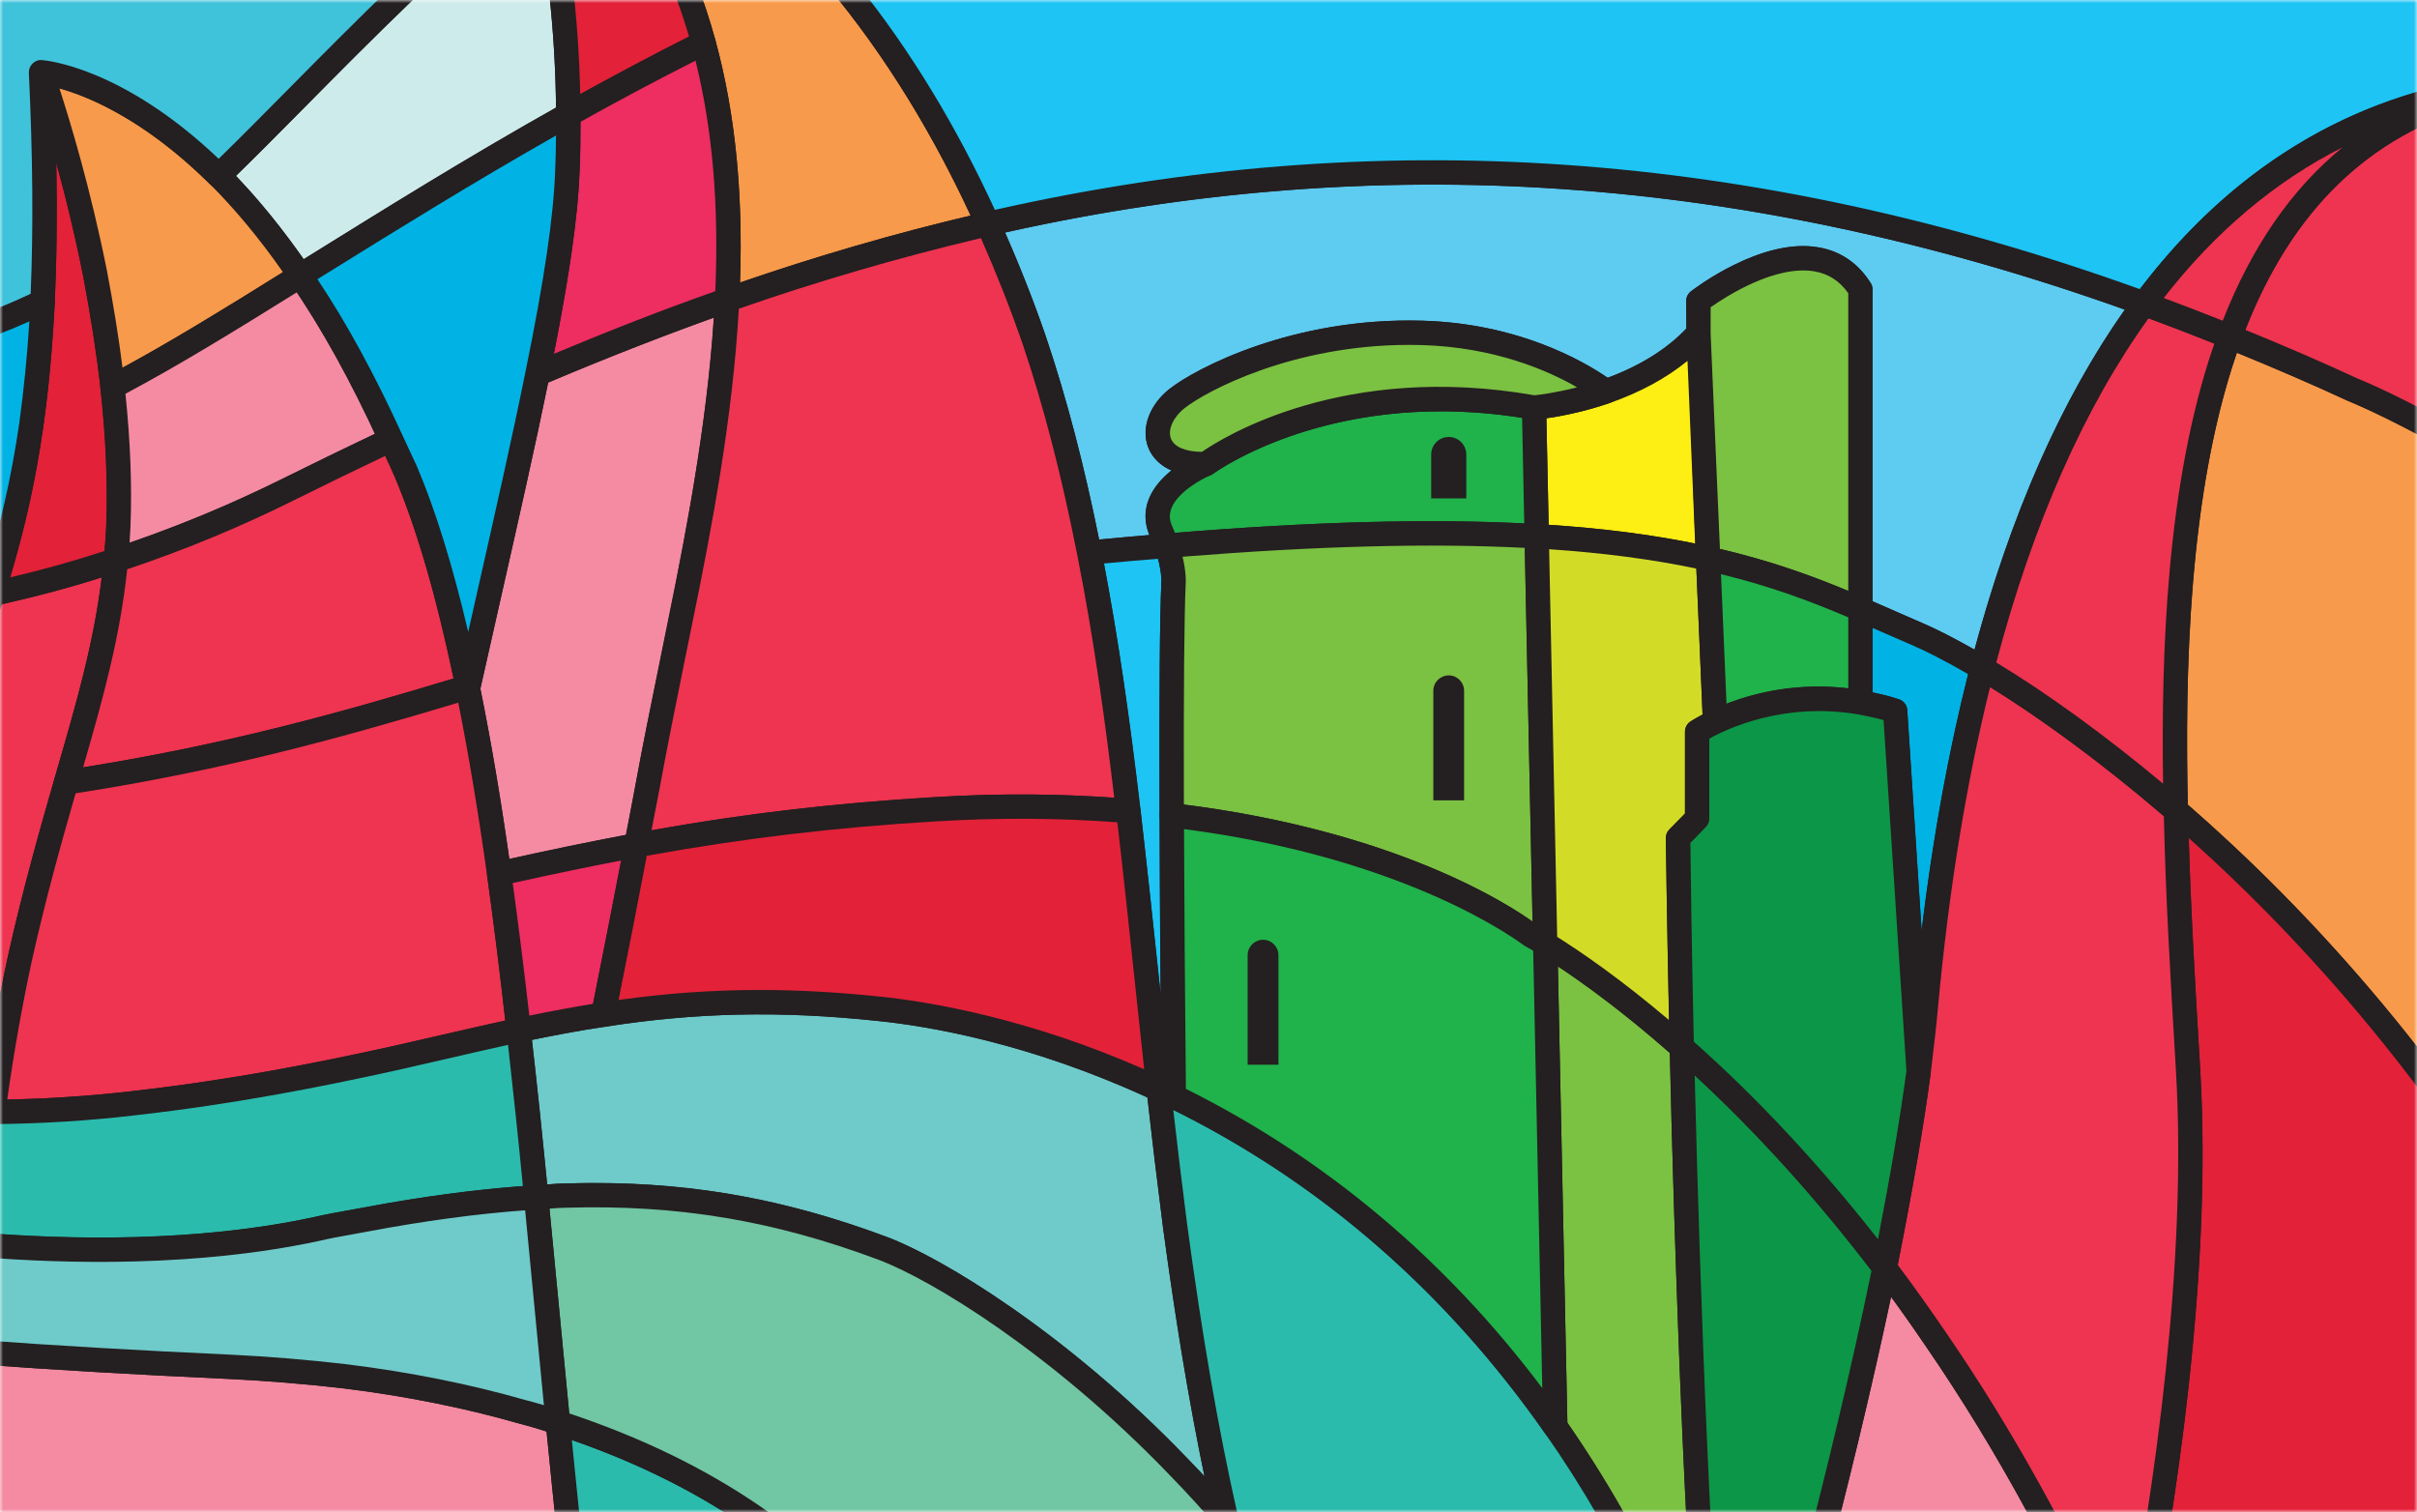<svg width="390" height="244" viewBox="0 0 390 244" fill="none" xmlns="http://www.w3.org/2000/svg">
<mask id="mask0_2140_2726" style="mask-type:alpha" maskUnits="userSpaceOnUse" x="0" y="0" width="390" height="244">
<rect width="390" height="244" fill="#FF9AC8"/>
</mask>
<g mask="url(#mask0_2140_2726)">
<path d="M117.304 48.414C118.036 34.259 117.159 20.256 113.511 6.909C110.154 -5.347 104.392 -17.015 95.418 -27.743C91.183 -32.779 86.299 -37.519 80.538 -42.044C81.56 -41.822 90.092 -39.487 101.691 -32.489C111.466 -26.583 123.5 -17.388 135.245 -3.239C143.776 7.047 152.17 20.028 159.389 36.152C144.944 39.433 130.941 43.592 117.297 48.407" fill="#F89A4B"/>
<path d="M117.304 50.382C116.889 50.382 116.475 50.244 116.129 49.988C115.604 49.595 115.314 48.966 115.342 48.316C116.136 32.89 114.92 19.509 111.611 7.426C108.171 -5.147 102.216 -16.559 93.905 -26.48C89.65 -31.544 84.883 -36.131 79.315 -40.49C78.597 -41.056 78.368 -42.044 78.755 -42.866C79.142 -43.702 80.033 -44.165 80.952 -43.951C81.042 -43.937 89.926 -41.878 102.706 -34.162C115.252 -26.576 126.713 -16.587 136.758 -4.477C146.243 6.943 154.464 20.352 161.185 35.363C161.427 35.895 161.413 36.517 161.151 37.042C160.888 37.567 160.398 37.954 159.831 38.085C146.18 41.187 132.094 45.284 117.96 50.272C117.753 50.348 117.525 50.389 117.304 50.389M89.94 -36.476C92.42 -34.086 94.734 -31.613 96.924 -29.008C105.594 -18.646 111.812 -6.729 115.411 6.383C118.616 18.113 119.915 30.97 119.404 45.608C131.949 41.277 144.446 37.643 156.619 34.79C150.229 20.98 142.533 8.621 133.746 -1.976C123.977 -13.748 112.855 -23.447 100.689 -30.804C96.641 -33.25 93 -35.101 89.954 -36.476" fill="#241F20"/>
<path d="M175.783 89.193C180.107 88.765 184.245 88.399 188.252 88.06C188.003 87.356 187.775 86.658 187.396 85.85C184.238 79.128 194.559 74.872 194.559 74.872C185.358 75.107 185.074 68.102 189.958 64.282C194.836 60.468 210.193 53.153 229.467 53.712C245.819 54.189 256.278 61.063 259.104 63.156C264.105 61.422 269.756 58.596 274.053 53.802V48.572C274.053 48.572 292.353 34.383 300.194 46.707V98.312C303.282 99.646 306.246 100.986 309.258 102.271C312.001 103.445 315.634 105.324 319.849 107.825C325.258 86.913 333.479 65.905 345.976 49.008C275.497 23.343 214.435 23.474 159.396 36.138C162.028 41.975 164.564 48.075 166.836 54.776C170.595 65.823 173.455 77.325 175.79 89.193" fill="#5ECBF1"/>
<path d="M319.842 109.801C319.489 109.801 319.151 109.704 318.84 109.525C314.819 107.148 311.241 105.262 308.484 104.081C306.882 103.404 305.3 102.699 303.697 101.994L299.414 100.129C298.688 99.818 298.226 99.107 298.226 98.319V47.315C296.837 45.346 295.062 44.193 292.816 43.799C286.454 42.694 278.482 47.847 276.015 49.581V53.809C276.015 54.293 275.829 54.755 275.511 55.115C271.691 59.384 266.385 62.707 259.746 65.014C259.125 65.222 258.448 65.125 257.936 64.738C255.214 62.728 245.142 56.137 229.405 55.674C209.468 55.177 194.76 63.011 191.167 65.829C189.323 67.273 188.397 69.284 188.922 70.741C189.44 72.192 191.465 72.993 194.511 72.917C195.361 72.807 196.286 73.546 196.48 74.472C196.68 75.397 196.19 76.33 195.312 76.696C193.903 77.284 190.028 79.384 189.012 82.029C188.632 83.024 188.68 83.971 189.178 85.028C189.537 85.781 189.765 86.444 189.993 87.107C190.187 87.68 190.166 88.475 189.841 88.986C189.509 89.497 189.019 89.981 188.411 90.029C184.411 90.361 180.287 90.727 175.976 91.162C175.037 91.252 174.049 90.582 173.855 89.587C171.347 76.793 168.439 65.615 164.978 55.419C162.995 49.588 160.654 43.716 157.607 36.953C157.358 36.421 157.372 35.799 157.635 35.274C157.897 34.749 158.381 34.369 158.954 34.238C221.681 19.793 283.069 24.027 346.646 47.17C347.219 47.377 347.675 47.847 347.848 48.448C348.028 49.035 347.91 49.678 347.551 50.182C336.567 65.028 327.876 84.593 321.741 108.323C321.589 108.917 321.154 109.414 320.588 109.649C320.346 109.753 320.09 109.801 319.835 109.801M302.156 97.034L305.279 98.395C306.868 99.093 308.436 99.791 310.025 100.468C312.401 101.483 315.337 102.975 318.598 104.834C324.532 82.824 332.677 64.393 342.853 49.968C281.68 28.145 222.524 24.076 162.166 37.526C164.792 43.502 166.885 48.835 168.695 54.141C172.059 64.04 174.892 74.831 177.358 87.059C180.121 86.796 182.822 86.547 185.454 86.32C184.667 84.413 184.625 82.444 185.344 80.593C186.09 78.665 187.534 77.104 189.019 75.902C186.518 74.817 185.565 73.021 185.219 72.047C184.107 68.987 185.53 65.242 188.743 62.728C192.915 59.467 208.57 51.142 229.522 51.743C245.038 52.186 255.525 58.279 259.401 60.952C264.672 58.997 268.934 56.337 272.078 53.022V48.566C272.078 47.958 272.361 47.384 272.837 47.011C273.3 46.652 284.215 38.258 293.473 39.91C296.996 40.524 299.814 42.452 301.845 45.65C302.046 45.954 302.149 46.327 302.149 46.7V97.02L302.156 97.034Z" fill="#241F20"/>
<path d="M275.601 90.174C268.084 88.495 259.187 87.183 247.954 86.526L247.518 65.739C247.518 65.739 252.769 65.373 259.118 63.183C264.078 61.435 269.77 58.589 274.074 53.843L275.608 90.167L275.601 90.174Z" fill="#FDEE14"/>
<path d="M275.601 92.136C275.456 92.136 275.318 92.122 275.173 92.088C266.972 90.257 258.04 89.082 247.836 88.481C246.814 88.419 246.013 87.583 245.992 86.561L245.557 65.774C245.529 64.731 246.337 63.846 247.38 63.777C247.429 63.77 252.472 63.391 258.475 61.325C264.472 59.211 269.231 56.247 272.616 52.517C273.148 51.93 273.998 51.736 274.737 51.992C275.483 52.268 276.002 52.959 276.029 53.753L277.563 90.077C277.583 90.692 277.328 91.272 276.865 91.666C276.506 91.963 276.057 92.129 275.601 92.129M249.881 84.675C258.537 85.242 266.316 86.25 273.528 87.715L272.292 58.23C268.893 61.007 264.7 63.294 259.767 65.028C255.47 66.506 251.67 67.197 249.515 67.487L249.881 84.675Z" fill="#241F20"/>
<path d="M194.566 74.879C194.566 74.879 184.238 79.142 187.402 85.857C187.782 86.665 188.01 87.356 188.259 88.067C213.592 85.96 232.845 85.656 247.967 86.541L247.539 65.767C214.483 59.875 194.573 74.879 194.573 74.879" fill="#20B24B"/>
<path d="M188.252 90.029C187.43 90.029 186.677 89.504 186.401 88.716C186.104 87.853 185.91 87.307 185.627 86.699C184.681 84.696 184.584 82.589 185.351 80.606C187.036 76.261 192.287 73.732 193.585 73.166C195.913 71.487 215.754 58.113 247.878 63.826C248.797 63.992 249.474 64.786 249.494 65.726L249.923 86.499C249.937 87.045 249.708 87.57 249.322 87.95C248.921 88.33 248.389 88.495 247.843 88.502C231.54 87.542 212.1 88.046 188.404 90.022C188.356 90.029 188.294 90.029 188.245 90.029M232.479 66.375C209.523 66.375 195.907 76.33 195.741 76.447C195.61 76.551 195.464 76.627 195.312 76.696C193.903 77.283 190.028 79.383 189.012 82.029C188.632 83.024 188.687 83.97 189.178 85.027C189.33 85.366 189.468 85.677 189.592 85.981C211.775 84.178 230.262 83.673 245.95 84.461L245.598 67.425C240.942 66.679 236.562 66.368 232.472 66.368" fill="#241F20"/>
<path d="M274.046 48.579V53.809L275.615 90.154C285.742 92.399 293.279 95.335 300.187 98.319V46.714C292.346 34.39 274.046 48.579 274.046 48.579Z" fill="#7BC142"/>
<path d="M300.187 100.288C299.925 100.288 299.662 100.24 299.414 100.122C292.782 97.269 285.265 94.32 275.186 92.067C274.323 91.881 273.694 91.128 273.653 90.244L272.078 48.587C272.078 47.979 272.354 47.405 272.837 47.032C273.3 46.673 284.215 38.279 293.473 39.937C296.996 40.552 299.807 42.48 301.838 45.671C302.046 45.982 302.149 46.348 302.149 46.721V98.326C302.149 98.99 301.811 99.611 301.258 99.977C300.934 100.192 300.561 100.302 300.181 100.302M277.521 88.572C285.846 90.527 292.422 92.931 298.232 95.356V47.315C296.837 45.346 295.068 44.193 292.823 43.799C286.461 42.687 278.488 47.847 276.022 49.581V53.809L277.521 88.565V88.572Z" fill="#241F20"/>
<path d="M300.194 98.319V113.365C302.011 113.676 303.863 114.056 305.797 114.692L309.569 172.825C310.053 169.205 310.453 165.689 310.757 162.331C312.201 146.511 314.833 127.216 319.849 107.825C315.634 105.331 312.001 103.438 309.258 102.27C306.246 100.979 303.282 99.638 300.194 98.312" fill="#00B3E4"/>
<path d="M309.569 174.795H309.5C308.491 174.76 307.676 173.966 307.607 172.957L303.925 116.184C302.46 115.777 301.065 115.514 299.856 115.3C298.916 115.134 298.232 114.312 298.232 113.366V98.32C298.232 97.656 298.571 97.042 299.123 96.675C299.676 96.316 300.374 96.254 300.975 96.516L305.286 98.396C306.875 99.093 308.443 99.791 310.032 100.468C312.94 101.705 316.684 103.68 320.85 106.133C321.603 106.575 321.969 107.466 321.748 108.316C317.562 124.53 314.522 142.761 312.719 162.505C312.415 165.89 312.001 169.434 311.524 173.081C311.393 174.062 310.557 174.788 309.576 174.788M302.156 111.736C303.462 111.998 304.892 112.343 306.398 112.827C307.165 113.076 307.697 113.76 307.745 114.561L310.059 150.187C311.849 135.348 314.363 121.469 317.569 108.779C314.066 106.755 310.944 105.138 308.477 104.081C306.875 103.397 305.293 102.699 303.69 101.995L302.149 101.325V111.736H302.156Z" fill="#241F20"/>
<path d="M48.476 44.496C61.277 36.51 75.55 27.543 91.695 18.5C91.591 2.238 89.539 -11.15 87.204 -21.195C65.561 -3.212 48.303 15.841 35.275 28.358C39.495 32.559 43.965 37.933 48.469 44.503" fill="#CEEBEB"/>
<path d="M48.476 46.466C47.848 46.466 47.24 46.162 46.86 45.602C42.577 39.364 38.217 34.031 33.9 29.741C33.52 29.367 33.313 28.856 33.326 28.331C33.326 27.799 33.547 27.295 33.927 26.929C37.713 23.295 41.851 19.109 46.349 14.556C57.126 3.655 70.541 -9.913 85.968 -22.721C86.493 -23.156 87.204 -23.288 87.847 -23.073C88.496 -22.852 88.987 -22.32 89.139 -21.657C92.054 -9.05 93.581 4.449 93.67 18.48C93.677 19.185 93.29 19.848 92.662 20.2C77.56 28.656 63.937 37.153 51.923 44.649L49.526 46.148C49.202 46.348 48.849 46.445 48.49 46.445M38.066 28.387C41.727 32.2 45.402 36.711 49.015 41.837L49.83 41.326C61.616 33.975 74.935 25.658 89.726 17.347C89.581 5.188 88.323 -6.549 85.988 -17.616C71.75 -5.54 59.26 7.074 49.126 17.326C45.16 21.34 41.471 25.064 38.059 28.387" fill="#241F20"/>
<path d="M18.681 90.361C17.589 102.616 14.308 113.628 10.66 126.25C8.249 134.636 5.624 143.831 3.22 154.629C1.617 162.069 0.16 170.166 -1.084 179.43C-10.127 179.499 -17.933 178.995 -24.496 178.041C-24.061 175.561 -23.619 173.15 -23.184 170.746C-22.016 164.694 -20.773 159.223 -19.612 154.187C-17.277 144.412 -14.942 136.17 -12.607 128.944C-8.524 116.108 -4.51 106.181 -1.229 95.825C5.12 94.437 11.828 92.689 18.688 90.354" fill="#EE3450"/>
<path d="M-2.756 181.392C-10.887 181.392 -18.299 180.922 -24.793 179.982C-25.318 179.899 -25.788 179.616 -26.099 179.188C-26.41 178.76 -26.534 178.221 -26.437 177.696L-25.125 170.394C-23.944 164.294 -22.7 158.801 -21.526 153.745C-19.308 144.446 -17.001 136.142 -14.479 128.336C-12.338 121.607 -10.237 115.728 -8.206 110.056C-6.389 104.972 -4.662 100.157 -3.108 95.231C-2.894 94.561 -2.341 94.057 -1.657 93.905C5.507 92.337 11.952 90.568 18.045 88.502C18.667 88.275 19.365 88.399 19.89 88.813C20.415 89.221 20.691 89.87 20.636 90.527C19.572 102.519 16.498 113.131 12.947 125.414L12.546 126.795C10.218 134.912 7.579 144.114 5.134 155.057C3.413 163.043 2.011 171.105 0.857 179.692C0.726 180.659 -0.096 181.385 -1.077 181.392C-1.637 181.399 -2.196 181.399 -2.756 181.399M-22.209 176.369C-16.413 177.102 -9.906 177.468 -2.804 177.468C-1.685 169.406 -0.338 161.779 1.299 154.207C3.773 143.14 6.543 133.476 8.774 125.711L9.168 124.322C12.367 113.283 15.164 103.618 16.408 93.179C11.351 94.789 6.045 96.212 0.291 97.504C-1.188 102.091 -2.811 106.623 -4.51 111.376C-6.535 117.02 -8.621 122.857 -10.742 129.538C-13.236 137.248 -15.522 145.455 -17.705 154.636C-18.866 159.63 -20.096 165.081 -21.256 171.105L-22.203 176.355L-22.209 176.369Z" fill="#241F20"/>
<path d="M113.511 6.908C105.85 10.776 98.631 14.638 91.702 18.507C91.626 2.238 89.512 -11.185 87.253 -21.174C84.337 -33.796 80.904 -41.16 80.538 -42.038C86.299 -37.513 91.19 -32.774 95.418 -27.737C104.392 -17.016 110.154 -5.341 113.511 6.915" fill="#E32139"/>
<path d="M91.701 20.476C91.356 20.476 91.018 20.38 90.707 20.207C90.106 19.855 89.74 19.212 89.726 18.521C89.671 5.091 88.192 -8.117 85.325 -20.739C84.116 -25.989 82.009 -33.761 78.866 -40.959C78.5 -41.781 78.686 -42.894 79.391 -43.446C80.116 -43.992 81.049 -44.137 81.747 -43.584C87.522 -39.046 92.482 -34.279 96.917 -29.008C105.594 -18.645 111.805 -6.729 115.404 6.383C115.646 7.288 115.231 8.235 114.388 8.663C107.176 12.311 100.061 16.096 92.648 20.228C92.351 20.393 92.019 20.483 91.695 20.483M85.173 -35.557C87.004 -30.307 88.303 -25.347 89.166 -21.609C91.86 -9.741 93.353 2.625 93.622 15.198C99.57 11.924 105.345 8.856 111.183 5.893C107.68 -6.079 101.884 -16.96 93.919 -26.473C91.239 -29.671 88.344 -32.676 85.18 -35.557" fill="#241F20"/>
<path d="M19.116 84.958C19.04 86.782 18.895 88.606 18.681 90.354C11.828 92.689 5.113 94.437 -1.236 95.825C1.389 87.584 3.579 79.045 5.037 68.544C5.914 62.638 6.494 56.068 6.861 48.704C7.372 38.348 7.296 26.307 6.64 11.648C6.64 11.648 11.6 25.436 15.316 44.034C16.408 49.795 17.43 55.999 18.163 62.417C18.964 69.788 19.399 77.442 19.109 84.958" fill="#E32139"/>
<path d="M-1.236 97.794C-1.782 97.794 -2.307 97.559 -2.687 97.151C-3.156 96.633 -3.322 95.894 -3.101 95.231C-0.096 85.794 1.818 77.477 3.096 68.268C3.932 62.569 4.526 56.144 4.899 48.6C5.41 38.334 5.334 26.279 4.678 11.73C4.636 10.763 5.306 9.9 6.26 9.713C7.234 9.54 8.166 10.072 8.484 10.977C8.532 11.115 13.541 25.112 17.244 43.647C18.522 50.341 19.454 56.406 20.118 62.189C21.029 70.61 21.34 78.078 21.071 85.027C21.002 86.906 20.843 88.793 20.622 90.596C20.525 91.342 20.014 91.963 19.309 92.212C13.064 94.333 6.488 96.143 -0.815 97.739C-0.953 97.766 -1.098 97.78 -1.236 97.78M9.085 26.286C9.237 34.659 9.154 42.099 8.823 48.8C8.443 56.475 7.835 63.031 6.985 68.841C5.824 77.186 4.153 84.82 1.645 93.172C7.068 91.894 12.076 90.485 16.871 88.903C17.009 87.584 17.106 86.243 17.154 84.889C17.416 78.126 17.113 70.845 16.221 62.638C15.572 56.966 14.646 50.997 13.389 44.407C12.028 37.581 10.488 31.378 9.085 26.286Z" fill="#241F20"/>
<path d="M247.532 65.76C247.532 65.76 252.796 65.346 259.104 63.156C256.278 61.07 245.826 54.189 229.474 53.719C210.193 53.16 194.849 60.476 189.965 64.289C185.088 68.102 185.358 75.114 194.566 74.873C194.566 74.873 214.476 59.875 247.532 65.76Z" fill="#7BC142"/>
<path d="M194.11 76.849C187.651 76.849 185.744 73.526 185.226 72.061C184.114 68.994 185.537 65.249 188.743 62.742C192.922 59.481 208.576 51.156 229.529 51.758C246.399 52.248 257.328 59.405 260.278 61.581C260.865 62.009 261.162 62.735 261.052 63.453C260.934 64.179 260.437 64.773 259.753 65.014C253.28 67.253 247.912 67.702 247.698 67.723C247.539 67.73 247.36 67.73 247.194 67.695C215.478 62.058 195.948 76.303 195.748 76.448C195.43 76.69 195.029 76.828 194.622 76.841C194.456 76.848 194.29 76.849 194.117 76.849M227.346 55.654C208.507 55.654 194.642 63.115 191.174 65.837C189.33 67.28 188.404 69.291 188.922 70.735C189.413 72.096 191.23 72.883 193.931 72.918C197.44 70.5 216.88 58.403 247.608 63.785C248.389 63.702 251.042 63.384 254.475 62.5C249.75 59.778 241.156 56.02 229.412 55.681C228.721 55.661 228.023 55.654 227.346 55.654Z" fill="#241F20"/>
<path d="M48.442 44.476C37.354 51.405 27.358 57.608 18.17 62.423C17.437 56.006 16.422 49.802 15.323 44.04C11.607 25.436 6.646 11.654 6.646 11.654C6.646 11.654 19.337 12.532 35.316 28.359C39.551 32.593 44 37.913 48.449 44.483" fill="#F89A4B"/>
<path d="M18.17 64.392C17.845 64.392 17.534 64.309 17.251 64.157C16.677 63.853 16.291 63.287 16.215 62.637C15.572 56.952 14.646 50.99 13.389 44.4C9.748 26.189 4.837 12.448 4.788 12.31C4.567 11.682 4.671 10.991 5.071 10.466C5.472 9.934 6.122 9.637 6.771 9.692C7.317 9.72 20.38 10.79 36.684 26.956C41.312 31.584 45.817 37.104 50.058 43.37C50.355 43.812 50.459 44.358 50.349 44.883C50.238 45.408 49.92 45.864 49.464 46.147C37.72 53.477 28.021 59.473 19.068 64.164C18.785 64.309 18.467 64.392 18.156 64.392M9.589 14.258C11.282 19.46 14.598 30.396 17.251 43.653C18.315 49.263 19.151 54.416 19.772 59.342C27.468 55.163 35.834 50.03 45.651 43.902C41.893 38.534 37.948 33.775 33.914 29.747C23.296 19.212 14.149 15.523 9.589 14.252" fill="#241F20"/>
<path d="M117.304 48.413C116.426 65.995 113.145 83.791 109.718 100.785C107.895 109.759 106.002 118.581 104.468 126.974C103.957 129.966 103.301 133.102 102.72 136.384C94.99 137.841 87.695 139.375 80.545 140.978C79.087 130.477 77.408 120.405 75.508 111.141C75.578 110.996 75.578 110.92 75.578 110.774C79.812 91.88 83.819 74.741 86.741 60.295C96.738 56.068 106.948 52.054 117.304 48.406" fill="#F48BA2"/>
<path d="M80.538 142.947C80.144 142.947 79.75 142.83 79.419 142.595C78.963 142.284 78.666 141.8 78.59 141.255C77.097 130.457 75.412 120.467 73.581 111.542C73.498 111.127 73.553 110.685 73.726 110.312L76.987 95.639C79.909 82.707 82.679 70.493 84.814 59.923C84.945 59.281 85.374 58.749 85.975 58.5C96.51 54.037 106.831 50.023 116.654 46.562C117.262 46.348 117.946 46.445 118.478 46.839C119.003 47.233 119.3 47.861 119.266 48.511C118.361 66.735 114.858 85.256 111.646 101.179L110.161 108.44C108.827 114.892 107.522 121.227 106.402 127.334C106.126 128.944 105.808 130.63 105.477 132.357C105.2 133.794 104.917 135.244 104.655 136.743C104.517 137.545 103.888 138.173 103.086 138.325C95.895 139.693 88.655 141.186 80.98 142.913C80.842 142.94 80.697 142.954 80.552 142.954M77.512 111.155C79.204 119.473 80.78 128.688 82.189 138.616C88.683 137.172 94.873 135.894 101.021 134.712C101.214 133.669 101.415 132.633 101.615 131.617C101.94 129.918 102.258 128.26 102.534 126.65C103.66 120.502 104.972 114.133 106.306 107.653L107.791 100.399C110.803 85.477 114.071 68.268 115.176 51.26C106.568 54.355 97.594 57.864 88.462 61.712C86.348 72.082 83.653 83.95 80.814 96.503L77.512 111.148V111.155Z" fill="#241F20"/>
<path d="M91.57 27.564C91.246 35.937 89.415 47.066 86.721 60.337C96.738 56.068 106.921 52.054 117.311 48.392C118.015 34.251 117.152 20.248 113.504 6.922C105.857 10.742 98.617 14.618 91.702 18.493C91.715 21.436 91.688 24.441 91.57 27.564Z" fill="#EE2D60"/>
<path d="M86.721 62.306C86.279 62.306 85.837 62.154 85.484 61.864C84.918 61.401 84.655 60.669 84.8 59.951C87.84 44.98 89.332 34.963 89.615 27.488C89.74 24.393 89.754 21.416 89.74 18.508C89.74 17.789 90.12 17.14 90.748 16.788C98.251 12.587 105.401 8.795 112.634 5.175C113.166 4.905 113.781 4.898 114.319 5.14C114.851 5.382 115.252 5.845 115.411 6.411C118.81 18.839 120.081 32.614 119.287 48.504C119.252 49.298 118.734 49.989 117.981 50.251C108.212 53.685 98.244 57.581 87.495 62.147C87.253 62.258 86.99 62.306 86.728 62.306M93.532 27.64C93.263 34.708 91.971 43.889 89.374 57.091C98.451 53.291 107.01 49.961 115.418 46.991C116.019 33.063 114.969 20.85 112.226 9.782C106.099 12.884 99.999 16.124 93.677 19.654C93.677 22.252 93.65 24.905 93.539 27.647" fill="#241F20"/>
<path d="M63.115 70.942C58.321 60.365 53.374 51.633 48.483 44.497C37.382 51.419 27.351 57.608 18.156 62.417C18.964 69.802 19.385 77.435 19.095 84.952C19.019 86.803 18.867 88.606 18.701 90.395C27.634 87.445 36.946 83.743 46.604 78.941C52.062 76.226 57.568 73.56 63.122 70.942" fill="#F48BA2"/>
<path d="M18.701 92.364C18.266 92.364 17.824 92.212 17.479 91.936C16.961 91.521 16.684 90.879 16.746 90.216C16.905 88.468 17.05 86.699 17.126 84.883C17.389 78.14 17.078 70.658 16.194 62.638C16.104 61.836 16.525 61.056 17.237 60.683C26.314 55.944 36.29 49.788 47.447 42.832C48.345 42.293 49.506 42.528 50.1 43.384C55.336 50.997 60.31 59.999 64.904 70.133C65.346 71.107 64.918 72.261 63.951 72.724C58.417 75.335 52.918 77.995 47.475 80.703C38.321 85.256 29.105 89.034 19.316 92.267C19.116 92.337 18.909 92.371 18.701 92.371M20.242 63.536C21.043 71.335 21.313 78.382 21.05 85.034C21.016 85.891 20.967 86.741 20.905 87.584C29.478 84.627 37.623 81.214 45.727 77.187C50.625 74.755 55.544 72.351 60.517 69.995C56.559 61.47 52.324 53.802 47.903 47.163C37.81 53.457 28.67 59.059 20.235 63.543" fill="#241F20"/>
<path d="M197.834 245.079C195.278 242.088 192.729 239.318 190.103 236.617C170.484 216.196 150.643 204.521 142.471 201.46C127.079 195.699 111.397 192.341 91.404 192.928C89.871 192.928 88.123 193.15 86.52 193.219C85.643 184.1 84.697 175.126 83.674 166.228C88.268 165.281 92.717 164.404 97.387 163.748C110.299 161.703 124.088 160.902 141.808 162.801C153.552 163.969 169.676 167.692 186.96 175.789C187.762 183.008 188.639 190.379 189.585 197.744C191.699 213.425 194.255 229.259 197.827 245.086" fill="#6FCACA"/>
<path d="M197.834 247.042C197.274 247.042 196.722 246.8 196.342 246.358C193.972 243.574 191.478 240.838 188.694 237.992C169.855 218.379 150.319 206.504 141.78 203.298C124.855 196.956 109.345 194.366 91.46 194.877C90.541 194.884 89.602 194.96 88.655 195.029C87.964 195.084 87.266 195.139 86.596 195.167C85.505 195.139 84.648 194.428 84.552 193.392C83.674 184.286 82.735 175.333 81.712 166.442C81.595 165.434 82.265 164.501 83.267 164.294C88.282 163.251 92.558 162.435 97.104 161.793C112.116 159.43 125.974 159.119 142.008 160.84C150.381 161.669 167.486 164.487 187.789 174C188.411 174.29 188.832 174.884 188.908 175.561C189.71 182.767 190.58 190.131 191.527 197.481C193.993 215.761 196.604 230.752 199.741 244.644C199.934 245.522 199.513 246.427 198.704 246.827C198.421 246.972 198.124 247.042 197.82 247.042M95.909 190.891C112.413 190.891 127.176 193.633 143.162 199.623C152.032 202.939 172.232 215.18 191.52 235.256C192.487 236.258 193.433 237.239 194.345 238.22C191.865 226.248 189.703 213.26 187.651 198.006C186.753 190.987 185.917 183.976 185.143 177.102C165.821 168.218 149.635 165.544 141.628 164.757C125.939 163.078 112.392 163.368 97.698 165.682C93.767 166.242 90.037 166.933 85.836 167.789C86.714 175.492 87.529 183.25 88.296 191.126C88.317 191.126 88.337 191.126 88.365 191.119C89.408 191.036 90.451 190.96 91.411 190.96C92.931 190.918 94.424 190.891 95.916 190.891" fill="#241F20"/>
<path d="M189.081 131.576C189.081 144.709 189.226 160.246 189.371 176.95C188.57 176.515 187.769 176.148 186.967 175.782C185.288 160.536 183.755 145.51 182.076 130.844C180.397 116.544 178.429 102.685 175.803 89.194C180.107 88.758 184.266 88.392 188.28 88.102C189.447 91.46 189.371 93.794 189.371 93.794C189.081 99.922 189.005 113.566 189.081 131.583" fill="#1DC4F4"/>
<path d="M189.371 178.912C189.054 178.912 188.729 178.822 188.432 178.663C187.672 178.255 186.912 177.91 186.159 177.565C185.523 177.281 185.095 176.68 185.012 175.996C184.349 169.931 183.7 163.886 183.064 157.897C182.097 148.84 181.137 139.887 180.121 131.065C178.235 114.934 176.245 101.746 173.876 89.567C173.765 89.021 173.89 88.468 174.221 88.019C174.56 87.577 175.05 87.287 175.603 87.231C179.935 86.796 184.107 86.43 188.135 86.14C189.04 86.057 189.841 86.617 190.131 87.453C191.402 91.107 191.34 93.732 191.333 93.843C191.057 99.59 190.96 112.267 191.043 131.562H191.05C191.05 143.7 191.174 157.883 191.306 173.143L191.333 176.929C191.34 177.62 190.974 178.269 190.387 178.628C190.076 178.808 189.724 178.912 189.371 178.912ZM178.138 90.934C180.349 102.63 182.235 115.314 184.031 130.616C185.04 139.451 185.993 148.411 186.967 157.482C187.071 158.408 187.161 159.333 187.264 160.266C187.174 149.89 187.112 140.218 187.112 131.576C187.036 112.219 187.133 99.473 187.409 93.684C187.409 93.684 187.423 92.288 186.857 90.168C184.024 90.389 181.116 90.637 178.138 90.927" fill="#241F20"/>
<path d="M65.485 76.164C64.704 74.313 63.903 72.689 63.115 70.941C57.554 73.567 52.055 76.24 46.597 78.941C36.932 83.743 27.627 87.452 18.695 90.395C17.548 102.609 14.335 113.607 10.653 126.235C36.636 122.305 56.373 116.654 75.467 110.837C72.731 97.483 69.484 85.656 65.478 76.164" fill="#EE3450"/>
<path d="M10.66 128.198C10.101 128.198 9.562 127.956 9.182 127.527C8.747 127.023 8.588 126.325 8.774 125.683C12.47 113.006 15.62 102.195 16.74 90.216C16.816 89.435 17.341 88.779 18.08 88.53C27.696 85.359 36.739 81.649 45.727 77.18C51.198 74.465 56.704 71.791 62.279 69.166C62.756 68.945 63.295 68.924 63.792 69.097C64.29 69.277 64.69 69.65 64.904 70.126L65.726 71.909C66.251 73.042 66.776 74.168 67.302 75.397C71.129 84.461 74.438 95.922 77.394 110.443C77.602 111.438 77.015 112.419 76.047 112.716C57.512 118.353 37.216 124.205 10.957 128.184C10.861 128.191 10.764 128.204 10.667 128.204M20.525 91.86C19.372 102.782 16.636 112.702 13.41 123.818C37.147 120.032 55.329 114.892 73.18 109.476C70.362 96.046 67.246 85.38 63.675 76.931C63.17 75.75 62.659 74.665 62.155 73.567C57.215 75.909 52.324 78.292 47.461 80.71C38.687 85.076 29.858 88.73 20.512 91.867" fill="#241F20"/>
<path d="M83.674 166.221C77.18 167.609 70.541 169.212 63.398 170.815C51.433 173.44 38.086 176.141 21.382 178.034C13.14 178.98 5.7 179.346 -1.084 179.422C0.153 170.158 1.617 162.062 3.22 154.622C5.631 143.824 8.256 134.636 10.66 126.249C36.629 122.311 56.4 116.619 75.508 110.857V111.148C77.401 120.412 79.08 130.477 80.545 140.985C81.712 149.157 82.734 157.613 83.681 166.228" fill="#EE3450"/>
<path d="M-1.091 181.392C-1.65 181.392 -2.182 181.15 -2.555 180.729C-2.935 180.3 -3.108 179.727 -3.039 179.167C-1.871 170.477 -0.448 162.318 1.292 154.215C3.766 143.147 6.536 133.476 8.767 125.711C8.981 124.965 9.596 124.419 10.356 124.309C35.882 120.433 55.468 114.837 74.935 108.979C75.529 108.799 76.172 108.91 76.669 109.276C77.166 109.649 77.463 110.229 77.463 110.851C79.267 119.756 80.966 129.842 82.472 140.716C83.522 148.073 84.551 156.356 85.615 166.007C85.726 167.016 85.063 167.934 84.068 168.142C80.089 168.998 76.034 169.931 71.847 170.891L63.813 172.729C51.723 175.382 38.252 178.097 21.582 179.989C14.156 180.853 6.736 181.302 -1.091 181.392ZM12.201 128.004C9.956 135.825 7.455 144.66 5.134 155.05C3.565 162.339 2.26 169.675 1.168 177.426C8.028 177.288 14.584 176.853 21.154 176.093C37.644 174.221 50.998 171.534 62.977 168.902L70.977 167.071C74.583 166.249 78.072 165.441 81.526 164.688C80.531 155.824 79.571 148.149 78.597 141.275C77.194 131.203 75.633 121.835 73.947 113.386C55.35 118.968 36.442 124.253 12.201 128.011" fill="#241F20"/>
<path d="M80.531 140.964C81.678 149.143 82.721 157.592 83.688 166.248C88.24 165.281 92.745 164.417 97.353 163.713C99.294 153.979 101.111 144.743 102.693 136.404C95.011 137.821 87.716 139.368 80.531 140.971" fill="#EE2D60"/>
<path d="M83.695 168.211C83.287 168.211 82.88 168.087 82.541 167.838C82.099 167.513 81.802 167.016 81.74 166.47C80.731 157.489 79.667 149.006 78.59 141.241C78.445 140.226 79.101 139.279 80.109 139.051C88.565 137.165 95.632 135.701 102.34 134.471C102.969 134.347 103.639 134.561 104.088 135.017C104.544 135.48 104.744 136.136 104.62 136.771C103.038 145.117 101.221 154.36 99.273 164.094C99.114 164.902 98.465 165.531 97.65 165.655C93.477 166.304 89.042 167.12 84.096 168.17C83.964 168.197 83.826 168.211 83.695 168.211ZM82.728 142.491C83.646 149.165 84.544 156.343 85.408 163.886C89.07 163.133 92.462 162.505 95.695 161.98C97.318 153.835 98.852 146.042 100.233 138.858C94.886 139.88 89.222 141.055 82.734 142.491" fill="#241F20"/>
<path d="M182.028 130.892C172.764 130.09 162.477 129.869 151.023 130.601C132.06 131.693 116.668 133.814 102.658 136.439C103.314 133.082 103.895 129.945 104.482 126.954C106.016 118.567 107.839 109.814 109.663 100.764C113.166 83.77 116.447 65.967 117.325 48.392C130.968 43.577 144.972 39.495 159.417 36.137C162.042 41.975 164.522 48.102 166.857 54.81C170.574 65.822 173.42 77.352 175.755 89.165C178.456 102.664 180.349 116.591 182.028 130.892Z" fill="#EE3450"/>
<path d="M102.658 138.402C102.14 138.402 101.636 138.194 101.263 137.814C100.814 137.345 100.606 136.688 100.731 136.06L102.555 126.575C103.757 120.005 105.138 113.179 106.568 106.161L107.736 100.371C111.183 83.646 114.499 65.761 115.369 48.29C115.404 47.495 115.922 46.804 116.675 46.535C130.367 41.699 144.599 37.554 158.975 34.218C159.894 33.996 160.819 34.466 161.206 35.323C164.025 41.582 166.477 47.737 168.715 54.155C172.176 64.407 175.106 75.723 177.689 88.772C180.66 103.625 182.615 118.955 183.983 130.651C184.052 131.238 183.851 131.825 183.444 132.246C183.043 132.668 182.477 132.91 181.862 132.834C171.962 131.977 161.627 131.88 151.161 132.55C134.25 133.524 118.962 135.369 103.031 138.353C102.914 138.374 102.789 138.388 102.665 138.388M119.217 49.809C118.236 67.122 114.983 84.697 111.584 101.166L110.409 106.948C108.993 113.932 107.618 120.737 106.416 127.307L105.124 133.987C120.219 131.265 134.851 129.566 150.906 128.64C160.722 128.012 170.429 128.046 179.796 128.737C178.449 117.469 176.57 103.294 173.821 89.553C171.278 76.662 168.391 65.512 164.985 55.44C162.981 49.664 160.771 44.069 158.277 38.425C145.013 41.568 131.894 45.395 119.217 49.816" fill="#241F20"/>
<path d="M151.016 130.574C132.081 131.7 116.703 133.821 102.7 136.405C101.111 144.743 99.301 153.986 97.353 163.713C110.34 161.696 124.081 160.909 141.787 162.767C153.559 163.997 169.662 167.686 186.967 175.768C185.261 160.529 183.796 145.517 182.062 130.864C172.75 130.111 162.456 129.904 151.016 130.581" fill="#E32139"/>
<path d="M186.96 177.73C186.684 177.73 186.401 177.668 186.131 177.551C166.553 168.397 149.814 165.585 141.58 164.729C125.905 163.085 112.351 163.382 97.65 165.654C97.007 165.751 96.372 165.537 95.93 165.067C95.487 164.604 95.294 163.962 95.418 163.326C97.366 153.599 99.183 144.37 100.765 136.039C100.917 135.244 101.539 134.622 102.34 134.477C118.616 131.479 134.043 129.621 150.892 128.612C161.641 127.983 171.886 128.073 182.214 128.895C183.147 128.978 183.9 129.697 184.01 130.622C185.026 139.23 185.952 147.962 186.891 156.798C187.541 162.995 188.211 169.254 188.908 175.554C188.991 176.259 188.68 176.956 188.1 177.371C187.762 177.613 187.354 177.737 186.953 177.737M122.609 159.748C128.854 159.748 135.224 160.107 141.98 160.812C150.015 161.648 165.897 164.294 184.625 172.549C184.066 167.409 183.527 162.283 182.981 157.199C182.104 148.943 181.24 140.757 180.294 132.688C170.684 131.99 161.123 131.928 151.134 132.536C134.892 133.489 119.998 135.265 104.365 138.09C102.997 145.289 101.456 153.13 99.812 161.357C107.522 160.28 114.962 159.748 122.602 159.748" fill="#241F20"/>
<path d="M86.52 193.212C78.203 193.723 69.084 194.891 59.018 196.784C56.393 197.295 53.837 197.661 51.067 198.317C33.851 202.041 14.087 202.255 -3.129 200.873C-12.103 200.141 -20.344 198.98 -27.128 197.592C-30.921 196.86 -34.278 196.058 -37.049 195.257C-39.093 194.67 -41.062 194.02 -42.955 193.357L-42.879 178.477V173.807C-38.354 175.34 -32.227 176.943 -24.496 178.034C-17.933 178.981 -10.127 179.492 -1.084 179.423C5.7 179.354 13.14 178.988 21.382 178.034C38.086 176.142 51.433 173.44 63.398 170.815C70.548 169.212 77.187 167.603 83.681 166.221C84.703 175.119 85.65 184.093 86.527 193.212" fill="#2ABBAD"/>
<path d="M16.104 203.629C8.919 203.629 2.287 203.277 -3.295 202.835C-11.985 202.13 -20.365 200.977 -27.529 199.519C-31.239 198.807 -34.631 197.999 -37.601 197.149C-39.674 196.548 -41.677 195.885 -43.605 195.215C-44.399 194.939 -44.931 194.193 -44.931 193.35L-44.848 178.469V173.813C-44.855 173.178 -44.551 172.59 -44.033 172.217C-43.522 171.844 -42.872 171.748 -42.258 171.955C-36.89 173.772 -30.831 175.167 -24.234 176.1C-17.484 177.081 -9.747 177.495 -1.105 177.468C6.577 177.378 13.866 176.929 21.147 176.086C37.637 174.221 50.998 171.526 62.97 168.901L70.977 167.071C75.177 166.103 79.246 165.157 83.26 164.307C83.799 164.176 84.358 164.307 84.814 164.625C85.27 164.957 85.56 165.447 85.615 165.993C86.645 174.905 87.591 183.892 88.469 193.018C88.517 193.55 88.351 194.075 88.006 194.483C87.653 194.883 87.156 195.132 86.638 195.16C78.299 195.678 69.125 196.873 59.378 198.711L56.676 199.208C54.991 199.498 53.298 199.802 51.509 200.224C39.634 202.793 27.206 203.623 16.09 203.623M-40.986 191.961C-39.536 192.452 -38.043 192.928 -36.51 193.371C-33.691 194.186 -30.32 194.987 -26.755 195.664C-19.723 197.108 -11.502 198.227 -2.963 198.925C10.985 200.051 31.613 200.521 50.659 196.41C52.483 195.982 54.245 195.664 56.006 195.353L58.652 194.87C67.785 193.149 76.42 191.982 84.372 191.395C83.626 183.713 82.824 176.134 81.975 168.604C78.672 169.33 75.315 170.103 71.875 170.905L63.834 172.742C51.744 175.395 38.273 178.103 21.603 179.996C14.177 180.86 6.764 181.316 -1.063 181.398C-9.933 181.502 -17.857 180.998 -24.786 179.989C-30.576 179.174 -35.998 178.006 -40.924 176.507L-40.993 191.961H-40.986Z" fill="#241F20"/>
<path d="M91.702 18.507C91.702 21.423 91.702 24.414 91.556 27.55C91.266 35.937 89.443 47.101 86.741 60.303C83.826 74.748 79.812 91.888 75.578 110.782C75.578 110.782 75.508 110.782 75.508 110.851C72.738 97.504 69.526 85.615 65.512 76.13C64.711 74.306 63.91 72.703 63.108 70.948C58.293 60.372 53.409 51.619 48.449 44.469C61.284 36.517 75.585 27.544 91.709 18.5" fill="#00B3E4"/>
<path d="M75.501 112.827C74.583 112.827 73.774 112.177 73.574 111.259C70.555 96.717 67.322 85.477 63.695 76.904C63.239 75.867 62.77 74.866 62.3 73.878L61.312 71.785C56.656 61.567 51.785 52.759 46.818 45.602C46.514 45.16 46.397 44.607 46.507 44.082C46.625 43.55 46.943 43.087 47.405 42.804L51.212 40.442C62.908 33.202 76.151 24.981 90.727 16.801C91.335 16.449 92.082 16.463 92.689 16.815C93.284 17.168 93.657 17.817 93.657 18.508C93.657 21.458 93.65 24.483 93.505 27.647C93.242 35.302 91.695 45.809 88.655 60.697C86.507 71.308 83.736 83.543 80.807 96.496L77.491 111.21C77.394 111.618 77.187 111.977 76.89 112.24C76.586 112.551 76.165 112.758 75.695 112.806C75.626 112.813 75.564 112.82 75.495 112.82M51.219 45.063C55.916 52.089 60.504 60.51 64.897 70.14L65.851 72.192C66.341 73.215 66.818 74.244 67.308 75.335C70.3 82.41 73.015 91.169 75.55 101.967L76.98 95.632C79.902 82.7 82.672 70.479 84.807 59.909C87.812 45.229 89.332 34.929 89.581 27.475C89.671 25.547 89.705 23.689 89.719 21.865C76.358 29.451 64.144 37.029 53.284 43.771L51.212 45.056L51.219 45.063Z" fill="#241F20"/>
<path d="M94.983 274.55L75.142 270.467L52.165 265.728L3.731 255.808C1.396 255.297 -0.863 254.64 -3.129 253.908C-3.785 242.019 -4.075 229.985 -3.861 218.165C7.959 219.042 21.451 219.843 37.209 220.576C43.261 220.866 49.464 221.377 55.737 222.109C65.146 223.277 74.776 225.101 84.185 227.802C86.154 228.313 88.123 228.893 90.023 229.549C91.556 245.086 93.159 260.257 94.983 274.557" fill="#F48BA2"/>
<path d="M94.983 276.513C94.852 276.513 94.721 276.499 94.589 276.471L3.33 257.722C1.203 257.259 -1.029 256.644 -3.73 255.774C-4.504 255.525 -5.042 254.827 -5.091 254.012C-5.782 241.446 -6.023 229.363 -5.823 218.124C-5.816 217.585 -5.581 217.074 -5.187 216.707C-4.787 216.341 -4.262 216.169 -3.716 216.203C8.601 217.115 22.011 217.903 37.292 218.6C43.378 218.89 49.658 219.415 55.958 220.148C66.148 221.412 75.819 223.353 84.724 225.902C86.693 226.414 88.717 227.008 90.658 227.685C91.391 227.933 91.895 228.583 91.971 229.35C93.802 247.905 95.335 261.777 96.924 274.302C97.014 274.931 96.779 275.559 96.316 275.994C95.943 276.333 95.467 276.513 94.976 276.513M-1.243 252.444C0.767 253.066 2.508 253.522 4.146 253.881L92.689 272.071C91.246 260.499 89.836 247.65 88.192 231.001C86.721 230.517 85.208 230.082 83.695 229.688C74.942 227.18 65.471 225.281 55.495 224.044C49.298 223.326 43.102 222.821 37.112 222.524C22.653 221.861 9.852 221.122 -1.927 220.272C-2.065 230.413 -1.83 241.218 -1.243 252.444Z" fill="#241F20"/>
<path d="M90.016 229.522C91.543 245.073 93.138 260.285 94.99 274.53L120.661 279.794L161.897 334.031L163.949 332.193C162.56 270.847 128.91 242.185 90.016 229.522Z" fill="#2ABBAD"/>
<path d="M161.897 336C161.835 336 161.773 335.993 161.717 335.986C161.172 335.945 160.667 335.654 160.336 335.219L119.549 281.576L94.603 276.457C93.781 276.291 93.159 275.621 93.049 274.785C91.018 259.276 89.311 242.551 88.061 229.716C87.999 229.059 88.268 228.41 88.793 227.995C89.304 227.581 89.995 227.45 90.631 227.657C139.383 243.532 164.709 278.682 165.911 332.152C165.924 332.718 165.683 333.278 165.261 333.651L163.209 335.496C162.85 335.82 162.387 336 161.897 336ZM96.765 272.893L121.062 277.88C121.532 277.977 121.946 278.233 122.229 278.613L161.945 330.853C160.412 281.065 136.979 247.953 92.268 232.355C93.449 244.306 94.976 259.034 96.758 272.893" fill="#241F20"/>
<path d="M343.288 273.238C343.212 273.459 343.212 273.673 343.143 273.894L282.378 293.665C282.012 293.735 281.645 293.887 281.286 294.032C285.369 280.174 296.533 241.439 304.118 204.597C306.819 208.168 309.59 212.037 312.36 216.12C323.082 231.733 333.734 250.62 343.288 273.238Z" fill="#F48BA2"/>
<path d="M281.3 295.98C280.816 295.98 280.34 295.807 279.974 295.468C279.421 294.964 279.186 294.19 279.407 293.472C284.872 274.923 295.103 238.648 302.205 204.203C302.357 203.443 302.944 202.856 303.69 202.676C304.45 202.503 305.23 202.8 305.686 203.415C308.512 207.16 311.303 211.063 313.99 215.021C325.783 232.195 336.256 251.525 345.098 272.471C345.271 272.899 345.306 273.376 345.167 273.811C345.147 273.935 345.029 274.46 345.002 274.536C344.808 275.11 344.345 275.573 343.751 275.759L282.993 295.524C282.523 295.634 282.288 295.745 282.039 295.835C281.797 295.931 281.549 295.973 281.307 295.973M305.148 209.273C298.529 240.444 289.638 272.422 284.222 291.006L340.87 272.56C332.256 252.402 322.121 233.798 310.743 217.225C308.919 214.538 307.047 211.871 305.148 209.273Z" fill="#241F20"/>
<path d="M397.035 86.616C396.144 81.518 395.723 76.198 395.564 70.865C385.692 65.276 379.536 62.851 379.536 62.851C372.863 59.757 366.3 56.972 359.785 54.334C351.875 75.784 350.445 103.106 351.088 130.781C373.685 150.311 399.805 179.581 419.363 219.207C419.535 218.544 419.75 217.895 419.895 217.225C415.985 152.825 400.876 108.709 397.035 86.623" fill="#F89A4B"/>
<path d="M419.363 221.163C418.617 221.163 417.933 220.741 417.601 220.071C396.793 177.937 369.25 149.067 349.796 132.26C349.382 131.893 349.133 131.375 349.119 130.823C348.622 109.31 348.995 77.898 357.948 53.643C358.127 53.146 358.507 52.745 358.991 52.524C359.481 52.317 360.041 52.303 360.525 52.503C367.986 55.529 374.293 58.244 380.372 61.062C380.524 61.118 386.652 63.563 396.538 69.159C397.139 69.498 397.519 70.119 397.532 70.81C397.705 76.627 398.175 81.684 398.976 86.271C399.992 92.095 401.843 99.68 403.992 108.454C409.96 132.833 418.983 169.675 421.863 217.094C421.877 217.273 421.863 217.46 421.822 217.632C421.725 218.095 421.594 218.544 421.463 218.993L421.269 219.691C421.062 220.479 420.385 221.059 419.57 221.149C419.501 221.156 419.439 221.156 419.37 221.156M353.029 129.855C371.599 146.014 397.18 172.832 417.532 211.304C414.306 167.126 405.857 132.591 400.171 109.386C398.002 100.537 396.13 92.903 395.101 86.948C394.313 82.464 393.836 77.573 393.636 72.033C384.572 66.969 378.873 64.696 378.811 64.675C373.222 62.085 367.53 59.619 360.939 56.924C353.001 79.964 352.573 109.276 353.022 129.862" fill="#241F20"/>
<path d="M351.081 130.774C351.413 144.901 352.242 159.105 353.043 172.659C354.963 204.762 349.388 242.896 343.268 273.258C343.337 273.424 343.413 273.583 343.489 273.748L378.037 262.515C391.75 258.122 404.683 247.414 412.662 233.88C412.793 233.68 412.986 233.397 413.311 232.858C413.615 232.409 415.259 229.611 415.715 228.644L415.819 228.451L416.468 227.083L416.558 227.103C417.746 224.589 418.644 221.922 419.363 219.2C399.798 179.574 373.685 150.304 351.088 130.774" fill="#E32139"/>
<path d="M343.482 275.718C342.715 275.718 341.996 275.262 341.679 274.522C341.52 274.156 341.264 273.258 341.34 272.871C349.271 233.501 352.642 198.897 351.081 172.777C350.356 160.611 349.457 145.468 349.112 130.816C349.098 130.042 349.533 129.331 350.245 128.992C350.936 128.667 351.772 128.771 352.366 129.289C372.082 146.325 400.019 175.609 421.117 218.323C421.331 218.745 421.38 219.235 421.255 219.698C420.44 222.807 419.48 225.501 418.34 227.933C418.243 228.126 418.133 228.292 418.002 228.437L417.594 229.294C416.979 230.565 415.28 233.446 414.948 233.95C414.713 234.337 414.527 234.627 414.389 234.834C406.133 248.83 392.773 259.863 378.631 264.395L344.097 275.628C343.896 275.697 343.689 275.724 343.482 275.724M353.167 135.223C353.568 148.37 354.362 161.654 355.012 172.542C356.573 198.766 353.457 231.871 345.734 270.951L377.429 260.644C390.693 256.395 403.225 246.019 410.976 232.872L411.639 231.843C411.943 231.366 413.532 228.672 413.933 227.802L414.699 226.233C414.782 226.061 414.893 225.895 415.01 225.757C415.874 223.857 416.606 221.764 417.263 219.401C397.677 179.996 372.22 152.259 353.16 135.216" fill="#241F20"/>
<path d="M249.328 152.293L250.945 230.226C260.9 244.471 269.743 261.617 276.706 282.107C274.171 260.851 272.147 204.03 271.373 168.998C261.107 159.913 253.128 154.622 249.322 152.293" fill="#7BC142"/>
<path d="M276.72 284.076C275.891 284.076 275.131 283.551 274.862 282.743C268.326 263.517 259.739 246.226 249.342 231.352C249.114 231.041 248.99 230.661 248.983 230.268L247.367 152.342C247.353 151.623 247.733 150.953 248.355 150.601C248.969 150.235 249.743 150.249 250.358 150.622C254.247 152.998 262.323 158.359 272.686 167.54C273.093 167.906 273.335 168.417 273.342 168.963C274.088 202.655 276.119 260.526 278.668 281.893C278.786 282.895 278.129 283.821 277.148 284.042C277.003 284.076 276.858 284.09 276.72 284.09M252.9 229.597C260.831 241.031 267.718 253.832 273.452 267.807C271.539 241.307 270.06 197.729 269.439 169.91C261.819 163.222 255.532 158.684 251.373 155.934L252.907 229.604L252.9 229.597Z" fill="#241F20"/>
<path d="M271.38 169.005C272.153 204.03 274.185 260.858 276.713 282.115C278.046 286.046 279.345 290.053 280.533 294.239C280.775 294.163 281.031 294.08 281.272 293.997C285.376 280.181 296.54 241.46 304.084 204.576C292.312 189.067 280.886 177.427 271.38 169.005Z" fill="#0C9647"/>
<path d="M280.844 296.015C280.512 296.015 280.202 295.973 279.981 295.856C279.511 295.6 278.792 295.296 278.647 294.778C277.466 290.626 276.188 286.654 274.862 282.758C272.209 260.851 270.164 202.815 269.418 169.054C269.404 168.273 269.846 167.561 270.558 167.23C271.255 166.898 272.098 167.023 272.685 167.541C284.298 177.82 295.386 189.882 305.652 203.388C305.99 203.844 306.129 204.417 306.011 204.977C298.522 241.619 287.531 279.835 283.158 294.564C282.979 295.179 282.502 295.669 281.887 295.87C281.611 295.959 281.217 296.021 280.844 296.021M273.452 173.523C274.267 207.65 276.229 261.459 278.668 281.887C279.393 283.939 280.133 286.143 280.858 288.45C285.825 271.442 295.262 237.688 301.984 205.053C293.03 193.343 283.455 182.767 273.452 173.523Z" fill="#241F20"/>
<path d="M230.807 302.556L214.904 299.199L203.305 296.788L191.195 307.655L163.914 332.165C162.526 270.819 128.903 242.15 90.023 229.529C89.367 222.814 88.71 216.03 88.054 209.177C87.543 203.85 87.032 198.524 86.52 193.205C88.123 193.129 89.878 192.914 91.411 192.914C111.397 192.334 127.079 195.685 142.471 201.453C150.643 204.514 170.484 216.189 190.104 236.61C192.729 239.311 195.285 242.081 197.834 245.072C210.891 260.319 223.001 279.427 230.807 302.556Z" fill="#71C6A4"/>
<path d="M163.914 334.147C163.652 334.147 163.389 334.085 163.134 333.982C162.429 333.685 161.966 332.987 161.952 332.227C160.785 280.573 136.378 246.654 89.415 231.414C88.669 231.172 88.137 230.509 88.068 229.735L84.565 193.411C84.517 192.873 84.69 192.341 85.042 191.933C85.394 191.525 85.906 191.284 86.437 191.263C87.066 191.235 87.716 191.18 88.365 191.132C89.408 191.042 90.451 190.966 91.411 190.966C109.746 190.448 125.739 193.107 143.162 199.629C152.039 202.952 172.239 215.186 191.527 235.262C194.352 238.163 196.908 240.968 199.34 243.814C214.359 261.355 225.578 280.912 232.679 301.941C232.907 302.604 232.749 303.343 232.286 303.875C231.816 304.4 231.111 304.649 230.407 304.497L203.886 298.929L165.241 333.643C164.867 333.975 164.405 334.154 163.928 334.154M91.854 228.077C138.498 243.649 163.327 277.223 165.731 327.902L201.993 295.337C202.456 294.922 203.084 294.729 203.699 294.867L227.802 299.917C220.832 280.608 210.262 262.598 196.342 246.35C193.972 243.573 191.471 240.837 188.694 237.984C169.848 218.371 150.319 206.496 141.773 203.29C124.855 196.948 109.345 194.358 91.46 194.883C90.541 194.883 89.601 194.952 88.655 195.035L91.84 228.07L91.854 228.077Z" fill="#241F20"/>
<path d="M-18.645 131.03C-26.562 131.03 -34.727 130.304 -43.024 128.868C-43.964 128.702 -44.655 127.88 -44.655 126.926L-44.544 99.756C-44.537 99.224 -44.323 98.72 -43.943 98.354C-43.563 97.981 -42.99 97.801 -42.52 97.801C-29.27 98.195 -15.522 96.868 -1.65 93.891C-0.932 93.739 -0.248 93.974 0.215 94.492C0.685 95.017 0.844 95.749 0.629 96.412C-0.966 101.442 -2.728 106.374 -4.573 111.576C-6.541 117.096 -8.621 122.933 -10.728 129.517C-10.977 130.298 -11.688 130.843 -12.503 130.885C-14.527 130.988 -16.579 131.03 -18.645 131.03ZM-40.717 125.275C-31.584 126.754 -22.624 127.334 -14.051 127.016C-12.075 120.909 -10.127 115.445 -8.282 110.257C-6.839 106.201 -5.45 102.319 -4.158 98.416C-16.517 100.841 -28.669 101.98 -40.627 101.773L-40.724 125.275H-40.717Z" fill="#241F20"/>
<path d="M280.554 294.246C279.463 294.612 278.44 294.902 277.342 295.268C270.413 297.603 262.385 300.305 252.465 301.762C247.94 302.349 243.056 302.785 237.729 302.785C235.47 302.785 233.204 302.715 230.8 302.563C222.994 279.441 210.884 260.326 197.827 245.079C194.255 229.253 191.699 213.419 189.585 197.737C188.639 190.366 187.762 183.001 186.96 175.782C187.762 176.148 188.563 176.515 189.371 176.95C210.158 187.091 232.41 203.719 250.938 230.199C262.827 247.193 273.114 268.202 280.554 294.246Z" fill="#2ABBAD"/>
<path d="M237.736 304.739C235.429 304.739 233.135 304.663 230.69 304.511C229.888 304.47 229.198 303.945 228.942 303.185C222.013 282.64 211.043 263.511 196.342 246.35C196.134 246.109 195.989 245.818 195.92 245.501C192.763 231.497 190.138 216.403 187.651 197.992C186.705 190.6 185.82 183.222 185.019 175.989C184.943 175.291 185.254 174.594 185.82 174.179C186.387 173.765 187.147 173.689 187.782 173.979C188.632 174.359 189.475 174.746 190.325 175.202C215.036 187.257 236.002 205.384 252.562 229.059C265.376 247.387 275.435 269.127 282.454 293.679C282.737 294.695 282.184 295.752 281.183 296.09L277.977 297.113C270.896 299.496 262.862 302.197 252.762 303.696C247.228 304.401 242.462 304.732 237.743 304.732M232.237 300.67C238.862 301.002 244.769 300.767 252.223 299.807C261.936 298.377 269.791 295.731 276.72 293.396L278.136 292.94C271.269 269.555 261.584 248.83 249.328 231.318C233.336 208.465 213.15 190.897 189.316 179.105C190.007 185.17 190.753 191.333 191.541 197.481C193.979 215.553 196.549 230.413 199.644 244.174C214.214 261.265 225.17 280.27 232.237 300.67Z" fill="#241F20"/>
<path d="M188.252 88.06C189.447 91.48 189.378 93.767 189.378 93.767C189.095 99.894 189.012 113.538 189.074 131.562C228.348 136.177 246.869 150.857 246.869 150.857C246.869 150.857 247.767 151.34 249.335 152.294L247.974 86.541C232.845 85.656 213.606 85.953 188.259 88.067" fill="#7BC142"/>
<path d="M249.328 154.262C248.969 154.262 248.624 154.159 248.306 153.972C246.821 153.067 245.964 152.604 245.937 152.584C245.467 152.245 227.001 137.993 188.839 133.517C187.851 133.399 187.105 132.563 187.105 131.568C187.043 112.156 187.14 99.403 187.409 93.676C187.409 93.676 187.43 91.68 186.394 88.716C186.193 88.143 186.269 87.507 186.601 86.996C186.933 86.492 187.485 86.167 188.086 86.105C211.961 84.122 231.581 83.618 248.071 84.578C249.094 84.633 249.902 85.476 249.923 86.506L251.284 152.259C251.304 152.977 250.917 153.647 250.296 154C249.992 154.172 249.66 154.262 249.322 154.262M191.029 129.828C225.281 134.159 243.367 145.91 247.284 148.722L246.033 88.405C230.669 87.625 212.562 88.101 190.815 89.835C191.368 92.143 191.34 93.628 191.333 93.835C191.078 99.362 190.974 111.458 191.029 129.834" fill="#241F20"/>
<path d="M189.074 131.562C189.116 144.722 189.233 160.238 189.406 176.936C210.179 187.091 232.431 203.719 250.959 230.233L249.342 152.294C247.774 151.34 246.876 150.857 246.876 150.857C246.876 150.857 228.355 136.184 189.081 131.562" fill="#20B24B"/>
<path d="M250.952 232.195C250.316 232.195 249.715 231.891 249.342 231.353C233.177 208.23 212.721 190.518 188.542 178.704C187.872 178.38 187.451 177.696 187.444 176.957C187.278 160.252 187.154 144.736 187.112 131.569C187.112 131.009 187.354 130.477 187.775 130.104C188.19 129.724 188.763 129.559 189.309 129.614C228.051 134.166 246.71 148.239 248.043 149.275C248.085 149.275 248.969 149.772 250.365 150.622C250.938 150.974 251.29 151.582 251.304 152.259L252.921 230.192C252.935 231.055 252.389 231.822 251.567 232.099C251.373 232.161 251.166 232.202 250.966 232.202M191.354 175.706C213.861 186.918 233.17 203.139 248.859 223.995L247.394 153.413C246.475 152.874 245.964 152.598 245.937 152.584C245.474 152.259 227.712 138.539 191.05 133.787C191.091 146.132 191.202 160.404 191.354 175.706Z" fill="#241F20"/>
<path d="M247.961 86.54L249.328 152.3C253.135 154.628 261.114 159.913 271.373 169.005C270.945 149.392 270.744 135.23 270.744 135.23L273.86 132.094V118.049C273.86 118.049 274.938 117.365 276.734 116.508L275.608 90.146C268.098 88.474 259.145 87.183 247.954 86.533" fill="#D2DC26"/>
<path d="M271.38 170.967C270.903 170.967 270.44 170.801 270.074 170.477C259.933 161.496 252.085 156.28 248.299 153.979C247.733 153.627 247.38 153.019 247.367 152.335L245.999 86.582C245.985 86.036 246.213 85.511 246.6 85.124C246.994 84.744 247.505 84.585 248.078 84.579C258.593 85.194 267.746 86.389 276.043 88.24C276.92 88.433 277.542 89.18 277.584 90.071L278.703 116.426C278.737 117.213 278.302 117.946 277.584 118.277C276.872 118.63 276.278 118.941 275.829 119.182V132.094C275.829 132.619 275.628 133.109 275.262 133.483L272.734 136.039C272.789 139.327 272.983 152.128 273.356 168.964C273.369 169.744 272.927 170.456 272.216 170.787C271.953 170.912 271.67 170.967 271.394 170.967M251.27 151.189C254.931 153.489 261.301 157.814 269.321 164.618C268.948 147.334 268.782 135.258 268.782 135.258C268.769 134.733 268.983 134.222 269.349 133.849L271.891 131.279V118.056C271.891 117.386 272.237 116.758 272.803 116.391C272.803 116.391 273.501 115.949 274.717 115.321L273.715 91.749C266.572 90.25 258.765 89.221 249.964 88.627L251.263 151.189H251.27Z" fill="#241F20"/>
<path d="M275.622 90.153L276.741 116.509C280.927 114.512 289.417 111.472 300.201 113.365V98.326C293.293 95.341 285.749 92.412 275.628 90.153" fill="#20B24B"/>
<path d="M276.741 118.478C276.388 118.478 276.043 118.381 275.725 118.194C275.165 117.863 274.806 117.262 274.779 116.598L273.659 90.236C273.632 89.628 273.894 89.041 274.357 88.654C274.827 88.261 275.435 88.102 276.043 88.247C286.44 90.554 294.17 93.587 300.968 96.523C301.693 96.827 302.156 97.538 302.156 98.326V113.365C302.156 113.953 301.894 114.498 301.458 114.864C301.016 115.244 300.422 115.403 299.856 115.293C289.618 113.504 281.514 116.405 277.583 118.277C277.321 118.408 277.031 118.478 276.734 118.478M277.694 92.654L278.585 113.58C283.041 111.852 289.928 110.098 298.232 111.093V99.618C292.464 97.159 285.963 94.665 277.701 92.654" fill="#241F20"/>
<path d="M90.023 229.543C88.13 228.886 86.154 228.306 84.185 227.795C74.776 225.094 65.146 223.27 55.737 222.102C49.464 221.37 43.261 220.866 37.209 220.569C21.451 219.836 7.959 219.035 -3.861 218.165C-13.125 217.432 -21.367 216.562 -28.662 215.609C-33.767 214.952 -38.437 214.22 -42.741 213.349C-42.886 212.258 -43.031 211.09 -43.031 209.992V203.94L-42.955 200.003V193.364C-41.062 194.02 -39.087 194.676 -37.049 195.264C-34.278 196.065 -30.921 196.866 -27.128 197.599C-20.344 198.987 -12.103 200.148 -3.129 200.88C14.087 202.269 33.851 202.048 51.067 198.331C53.837 197.675 56.393 197.308 59.018 196.797C69.084 194.904 78.203 193.73 86.52 193.226C87.032 198.552 87.543 203.878 88.054 209.205C88.71 216.058 89.367 222.848 90.023 229.556" fill="#6FCACA"/>
<path d="M90.023 231.504C89.809 231.504 89.595 231.47 89.38 231.394C87.536 230.751 85.615 230.185 83.688 229.687C74.942 227.18 65.464 225.28 55.495 224.043C49.291 223.325 43.102 222.821 37.112 222.524C21.79 221.826 8.346 221.031 -4.006 220.113C-12.704 219.436 -21.076 218.565 -28.918 217.556C-34.41 216.852 -39.066 216.099 -43.135 215.263C-43.95 215.104 -44.579 214.434 -44.689 213.598C-44.848 212.424 -45 211.159 -45 209.985L-44.917 193.343C-44.917 192.707 -44.613 192.113 -44.095 191.747C-43.577 191.374 -42.914 191.284 -42.313 191.491C-40.447 192.141 -38.513 192.783 -36.51 193.357C-33.691 194.165 -30.327 194.959 -26.755 195.65C-19.723 197.087 -11.502 198.213 -2.97 198.904C10.978 200.03 31.606 200.507 50.659 196.389C52.483 195.961 54.245 195.643 55.999 195.332L58.645 194.849C68.566 192.984 77.899 191.768 86.396 191.243C87.494 191.105 88.372 191.961 88.475 193.004L91.978 229.328C92.04 229.991 91.764 230.648 91.239 231.062C90.886 231.339 90.458 231.484 90.023 231.484M-40.966 211.691C-37.318 212.396 -33.194 213.038 -28.406 213.66C-20.634 214.669 -12.331 215.519 -3.709 216.202C8.595 217.114 22.011 217.902 37.292 218.6C43.378 218.89 49.658 219.415 55.958 220.147C66.148 221.411 75.819 223.353 84.717 225.902C85.733 226.157 86.755 226.441 87.764 226.751L84.738 195.298C76.911 195.871 68.393 197.018 59.378 198.717L56.676 199.215C54.991 199.512 53.298 199.816 51.509 200.237C31.959 204.451 10.909 203.975 -3.295 202.835C-11.992 202.13 -20.372 200.983 -27.536 199.519C-31.246 198.8 -34.638 198.006 -37.608 197.149C-38.762 196.818 -39.895 196.472 -41 196.106L-41.083 210.006C-41.083 210.558 -41.042 211.132 -40.979 211.705" fill="#241F20"/>
<path d="M343.288 273.237C333.734 250.627 323.081 231.732 312.36 216.12C309.589 212.037 306.819 208.168 304.118 204.597C306.308 193.585 308.277 182.787 309.59 172.867C310.025 169.219 310.467 165.717 310.757 162.366C312.215 146.539 314.84 127.21 319.876 107.804C328.263 112.764 339.136 120.495 351.095 130.781C351.385 144.936 352.262 159.085 353.064 172.652C354.963 204.748 349.416 242.896 343.288 273.244" fill="#EE3450"/>
<path d="M343.288 275.2C342.508 275.2 341.789 274.73 341.478 274.005C332.733 253.287 322.391 234.192 310.736 217.232C308.084 213.322 305.334 209.46 302.55 205.778C302.205 205.336 302.073 204.756 302.184 204.21C304.775 191.167 306.509 181.129 307.635 172.605L307.766 171.527C308.16 168.294 308.533 165.185 308.795 162.187C310.647 142.084 313.735 123.618 317.963 107.3C318.122 106.706 318.55 106.216 319.123 105.974C319.683 105.746 320.339 105.781 320.864 106.098C330.239 111.646 341.43 119.873 352.373 129.283C352.794 129.649 353.043 130.174 353.05 130.733C353.326 144.087 354.121 157.434 354.888 170.346L355.019 172.529C357.001 206.117 350.784 246.047 345.209 273.632C345.043 274.481 344.345 275.11 343.482 275.2C343.42 275.207 343.351 275.207 343.288 275.207M306.218 204.113C308.857 207.637 311.469 211.305 313.99 215.008C324.684 230.572 334.294 247.926 342.584 266.654C347.751 239.74 352.919 203.499 351.102 172.75L350.977 170.56C350.224 157.904 349.444 144.826 349.154 131.68C339.461 123.411 329.624 116.102 321.12 110.837C317.279 126.319 314.446 143.693 312.712 162.525C312.45 165.551 312.07 168.701 311.676 171.983L311.545 173.081C310.426 181.523 308.726 191.388 306.218 204.1" fill="#241F20"/>
<path d="M402.506 14.176C380.179 19.378 367.17 34.293 359.778 54.327C366.293 56.966 372.856 59.757 379.536 62.845C379.536 62.845 385.692 65.277 395.564 70.859C394.748 42.762 402.506 14.169 402.506 14.169" fill="#EE3450"/>
<path d="M395.564 72.834C395.225 72.834 394.893 72.744 394.596 72.572C384.98 67.128 378.873 64.696 378.818 64.669C372.697 61.836 366.445 59.142 359.053 56.144C358.065 55.743 357.582 54.638 357.941 53.643C366.39 30.742 380.821 17.209 402.064 12.262C402.728 12.103 403.446 12.318 403.923 12.808C404.399 13.312 404.579 14.017 404.399 14.687C404.323 14.97 396.724 43.343 397.526 70.803C397.546 71.508 397.18 72.185 396.579 72.537C396.268 72.724 395.916 72.827 395.564 72.827M362.3 53.228C368.994 55.964 374.776 58.472 380.365 61.062C380.503 61.111 385.429 63.073 393.539 67.494C393.436 46.058 397.933 24.822 399.805 16.905C382.196 21.948 369.899 33.871 362.307 53.221" fill="#241F20"/>
<path d="M159.396 36.144C214.428 23.481 275.497 23.35 345.969 49.014C359.309 30.99 377.519 17.65 402.5 14.182C402.5 14.182 394.748 42.769 395.557 70.872C402.555 74.831 411.425 80.406 421.311 87.818L421.442 33.47C421.442 28.69 420.627 24.324 419.017 20.497L418.976 20.407C413.801 4.138 396.455 -10.011 376.683 -14.031L265.888 -36.835C213.26 -31.661 170.567 -18.611 135.245 -3.22C143.804 7.074 152.149 20.048 159.396 36.151" fill="#1DC4F4"/>
<path d="M421.318 89.767C420.903 89.767 420.489 89.635 420.136 89.373C411.632 83.003 403.031 77.352 394.596 72.572C393.995 72.24 393.615 71.612 393.595 70.921C392.932 48.047 397.961 24.614 399.881 16.566C378.956 20.214 361.361 31.502 347.551 50.161C347.04 50.859 346.114 51.149 345.299 50.838C282.475 27.965 221.806 23.772 159.838 38.044C158.913 38.251 157.994 37.788 157.607 36.939C150.954 22.162 142.92 9.071 133.732 -1.976C133.338 -2.452 133.186 -3.081 133.331 -3.682C133.469 -4.283 133.891 -4.78 134.457 -5.029C176.066 -23.163 218.994 -34.21 265.701 -38.804C265.902 -38.818 266.102 -38.811 266.295 -38.776L377.091 -15.972C397.484 -11.82 415.48 2.895 420.855 19.799C422.547 23.806 423.418 28.421 423.418 33.464L423.28 87.805C423.28 88.551 422.858 89.228 422.195 89.559C421.919 89.698 421.622 89.767 421.318 89.767ZM397.498 69.712C404.724 73.857 412.068 78.624 419.363 83.929L419.487 33.464C419.487 28.953 418.72 24.849 417.221 21.243C412.15 5.382 395.377 -8.235 376.303 -12.117L265.791 -34.859C220.5 -30.383 178.802 -19.771 138.416 -2.452C146.844 8.055 154.263 20.255 160.529 33.865C222.262 19.951 282.737 24.145 345.278 46.659C360.248 26.977 379.405 15.392 402.237 12.228C402.921 12.11 403.55 12.38 403.992 12.87C404.42 13.368 404.579 14.052 404.406 14.687C404.33 14.963 396.938 42.583 397.505 69.705" fill="#241F20"/>
<path d="M6.854 48.683C7.337 38.362 7.317 26.307 6.619 11.654C6.619 11.654 19.323 12.518 35.275 28.358C48.31 15.834 65.561 -3.219 87.211 -21.195C84.082 -34.666 80.483 -42.113 80.483 -42.113C80.483 -42.113 89.297 -39.916 101.663 -32.476C116.951 -43.599 134.132 -53.464 153.213 -60.026L145.642 -61.581C139.196 -62.921 122.022 -65.242 101.947 -58.016L-6.155 -17.285C-26.147 -9.803 -42.458 11.592 -42.527 30.39C-42.527 30.39 -42.527 47.999 -42.416 54.423L-42.43 57.691C-27.943 59.598 -10.417 57.104 6.847 48.676" fill="#3FC3DB"/>
<path d="M-32.931 60.268C-36.233 60.268 -39.487 60.054 -42.679 59.639C-43.66 59.515 -44.392 58.679 -44.385 57.684L-44.371 54.424C-44.475 48.027 -44.482 30.397 -44.482 30.397C-44.406 10.832 -27.529 -11.371 -6.839 -19.129L101.263 -59.853C121.863 -67.273 139.452 -64.89 146.049 -63.515L153.621 -61.954C154.491 -61.781 155.12 -61.042 155.182 -60.157C155.244 -59.266 154.692 -58.458 153.863 -58.175C136.82 -52.31 119.653 -43.135 102.824 -30.894C102.188 -30.424 101.346 -30.396 100.655 -30.797C93.539 -35.08 87.605 -37.588 83.95 -38.928C85.311 -35.377 87.301 -29.533 89.132 -21.644C89.297 -20.918 89.042 -20.165 88.468 -19.689C73.201 -7.005 59.861 6.494 49.139 17.333C44.608 21.906 40.449 26.113 36.642 29.768C35.869 30.507 34.66 30.493 33.9 29.747C22.549 18.48 12.885 15.046 8.698 14.031C9.258 27.115 9.306 38.5 8.823 48.773C8.795 49.491 8.367 50.127 7.731 50.445C-5.464 56.897 -19.578 60.268 -32.924 60.268M-40.447 55.95C-25.968 57.484 -9.947 54.479 4.947 47.426C5.382 36.939 5.299 25.257 4.657 11.744C4.636 11.192 4.85 10.646 5.251 10.252C5.645 9.865 6.191 9.63 6.75 9.699C7.282 9.734 19.648 10.736 35.281 25.623C38.687 22.307 42.376 18.577 46.342 14.57C56.904 3.889 69.996 -9.347 85.028 -21.927C82.064 -34.251 78.755 -41.194 78.721 -41.263C78.389 -41.947 78.486 -42.762 78.969 -43.356C79.46 -43.95 80.227 -44.206 80.966 -44.02C81.325 -43.93 89.677 -41.802 101.567 -34.832C116.247 -45.388 131.183 -53.657 146.084 -59.494L145.269 -59.667C138.989 -60.966 122.271 -63.232 102.624 -56.164L-5.45 -15.447C-24.738 -8.221 -40.468 12.345 -40.537 30.404C-40.537 30.404 -40.537 47.985 -40.434 54.396V55.95H-40.447Z" fill="#241F20"/>
<path d="M319.842 107.832C328.221 112.792 339.143 120.467 351.074 130.781C350.432 103.107 351.862 75.784 359.778 54.334C355.129 52.455 350.528 50.673 345.969 49.015C333.465 65.906 325.251 86.907 319.842 107.832Z" fill="#EE3450"/>
<path d="M351.081 132.736C350.611 132.736 350.162 132.578 349.789 132.26C339.302 123.196 328.318 115.127 318.84 109.518C318.087 109.075 317.721 108.184 317.942 107.335C324.208 83.107 333.106 63.094 344.394 47.84C344.912 47.142 345.824 46.859 346.646 47.163C351.226 48.835 355.855 50.61 360.518 52.503C361.499 52.904 361.982 54.016 361.616 55.004C352.898 78.63 352.545 109.538 353.036 130.726C353.05 131.5 352.615 132.211 351.903 132.55C351.641 132.674 351.357 132.73 351.074 132.73M322.114 106.899C330.473 111.963 339.869 118.795 349.029 126.457C348.711 105.766 349.533 77.822 357.298 55.446C353.741 54.023 350.204 52.662 346.68 51.37C336.325 65.76 328.062 84.433 322.114 106.906" fill="#241F20"/>
<path d="M402.506 14.176C377.519 17.644 359.309 30.984 345.976 49.008C350.542 50.672 355.143 52.441 359.785 54.327C367.177 34.293 380.179 19.378 402.513 14.176" fill="#EE3450"/>
<path d="M359.778 56.289C359.53 56.289 359.281 56.247 359.039 56.144C354.425 54.278 349.844 52.51 345.299 50.852C344.725 50.645 344.269 50.168 344.097 49.574C343.917 48.973 344.021 48.337 344.394 47.84C359.488 27.44 378.949 15.461 402.23 12.228C403.246 12.082 404.24 12.78 404.434 13.816C404.62 14.846 403.971 15.854 402.948 16.082C383.101 20.711 369.581 33.436 361.623 54.997C361.443 55.501 361.063 55.902 360.573 56.116C360.324 56.233 360.055 56.282 359.778 56.282M349.14 48.082C352.29 49.256 355.461 50.479 358.652 51.75C363.343 39.799 369.747 30.514 377.989 23.771C367.122 29.263 357.471 37.381 349.14 48.082Z" fill="#241F20"/>
<path d="M6.888 48.683C6.522 56.123 5.866 62.617 5.064 68.524C3.531 79.024 1.348 87.563 -1.208 95.805C-16.966 99.162 -30.969 100.109 -42.568 99.742L-42.499 78.513L-42.423 57.726C-27.909 59.626 -10.396 57.146 6.888 48.683Z" fill="#00B3E4"/>
<path d="M-37.815 101.788C-39.425 101.788 -41.041 101.767 -42.63 101.712C-43.694 101.677 -44.544 100.807 -44.544 99.743L-44.399 57.719C-44.392 57.16 -44.143 56.628 -43.722 56.255C-43.301 55.882 -42.727 55.716 -42.175 55.778C-26.886 57.782 -9.747 54.632 6.018 46.922C6.633 46.618 7.379 46.659 7.959 47.046C8.532 47.426 8.871 48.089 8.843 48.78C8.512 55.564 7.911 62.106 7.006 68.787C5.645 78.092 3.69 86.603 0.657 96.385C0.443 97.069 -0.117 97.58 -0.808 97.725C-13.47 100.42 -25.892 101.781 -37.822 101.781M-40.599 97.829C-28.482 98.071 -15.736 96.807 -2.749 94.126C0.021 85.007 1.845 76.98 3.116 68.241C3.862 62.77 4.394 57.381 4.74 51.861C-10.113 58.535 -25.968 61.374 -40.475 59.93L-40.606 97.836L-40.599 97.829Z" fill="#241F20"/>
<path d="M309.59 172.859C308.277 182.78 306.308 193.577 304.118 204.589C292.298 189.052 280.92 177.384 271.366 168.991C270.931 149.364 270.779 135.216 270.779 135.216L273.846 132.079V118.076C273.846 118.076 284.789 110.636 300.181 113.337C302.004 113.703 303.897 114.069 305.797 114.726L309.59 172.866V172.859Z" fill="#0C9647"/>
<path d="M304.118 206.552C303.51 206.552 302.93 206.276 302.55 205.778C292.236 192.21 281.3 180.335 270.067 170.463C269.653 170.104 269.411 169.585 269.397 169.033C268.962 149.393 268.817 135.237 268.817 135.237C268.81 134.719 269.01 134.215 269.369 133.842L271.877 131.272V118.07C271.877 117.421 272.202 116.813 272.741 116.447C273.217 116.122 284.554 108.599 300.519 111.397C302.591 111.804 304.477 112.184 306.439 112.861C307.185 113.117 307.704 113.794 307.752 114.582L311.545 172.722C311.558 172.853 311.552 172.984 311.538 173.109C310.391 181.723 308.65 191.844 306.046 204.963C305.894 205.723 305.313 206.317 304.56 206.497C304.415 206.531 304.27 206.545 304.125 206.545M273.307 168.093C283.545 177.171 293.528 187.872 303.027 199.968C305.141 189.046 306.612 180.321 307.614 172.798L303.925 116.198C302.612 115.825 301.286 115.563 299.994 115.307C287.863 113.186 278.592 117.635 275.808 119.189V132.087C275.808 132.598 275.608 133.096 275.248 133.455L272.754 136.018C272.789 139.223 272.941 151.665 273.307 168.093Z" fill="#241F20"/>
<path d="M236.244 129.144H231.277V111.472C231.277 110.098 232.396 108.985 233.764 108.985C235.132 108.985 236.244 110.105 236.244 111.472V129.144Z" fill="#241F20"/>
<path d="M206.283 171.803H201.316V154.132C201.316 152.757 202.435 151.645 203.803 151.645C205.171 151.645 206.283 152.764 206.283 154.132V171.803Z" fill="#241F20"/>
<path d="M236.59 80.42H230.932V73.346C230.932 71.784 232.196 70.513 233.764 70.513C235.332 70.513 236.597 71.784 236.597 73.346V80.42H236.59Z" fill="#241F20"/>
</g>
</svg>
